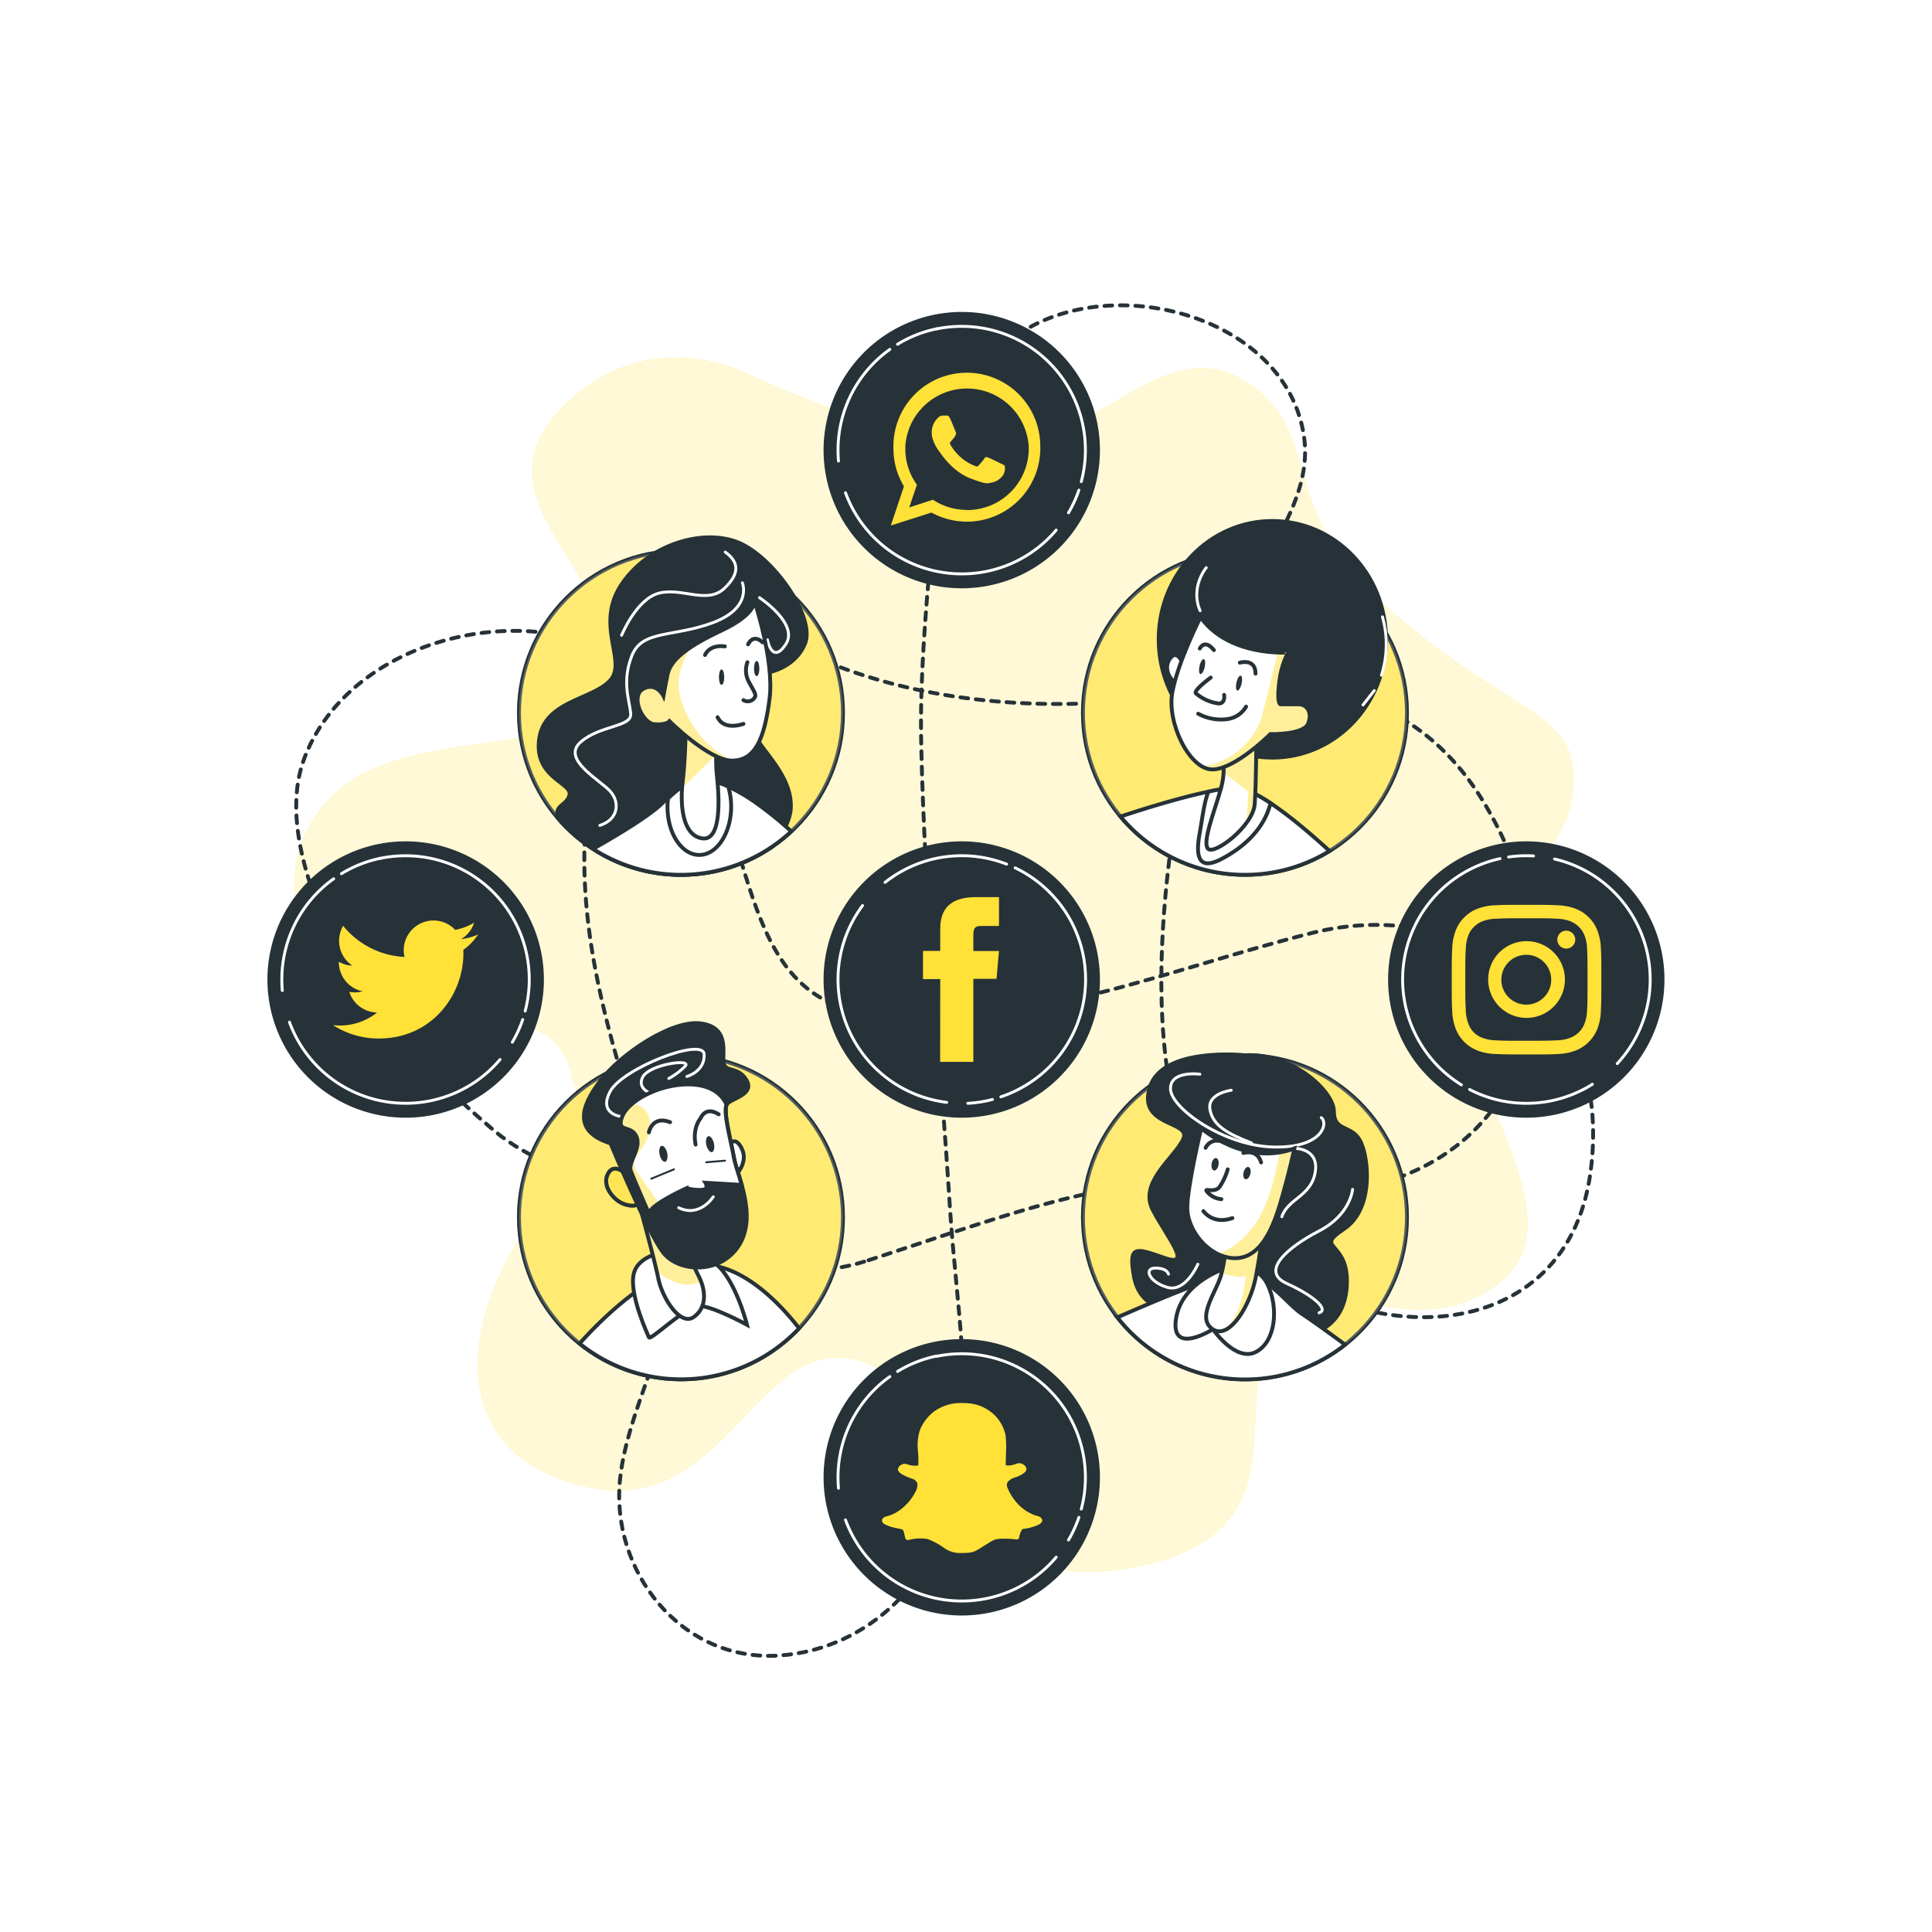 <svg xmlns="http://www.w3.org/2000/svg" xmlns:xlink="http://www.w3.org/1999/xlink" xmlns:svgjs="http://svgjs.com/svgjs" class="animated" id="freepik_stories-social-media" viewBox="0 0 500 500"><style>svg#freepik_stories-social-media:not(.animated) .animable {opacity: 0;}svg#freepik_stories-social-media.animated #freepik--background-simple--inject-1--inject-10 {animation: 1.5s Infinite linear wind;animation-delay: 0s;}svg#freepik_stories-social-media.animated #freepik--Paths--inject-1--inject-10 {animation: 1.5s Infinite linear wind;animation-delay: 0s;}svg#freepik_stories-social-media.animated #freepik--Facebook--inject-1--inject-10 {animation: 1.5s Infinite linear heartbeat;animation-delay: 0s;}svg#freepik_stories-social-media.animated #freepik--Instagram--inject-1--inject-10 {animation: 1.5s Infinite linear heartbeat;animation-delay: 0s;}svg#freepik_stories-social-media.animated #freepik--Snapchat--inject-1--inject-10 {animation: 1.5s Infinite linear heartbeat;animation-delay: 0s;}svg#freepik_stories-social-media.animated #freepik--Twitter--inject-1--inject-10 {animation: 1.5s Infinite linear heartbeat;animation-delay: 0s;}svg#freepik_stories-social-media.animated #freepik--Whatsapp--inject-1--inject-10 {animation: 1.5s Infinite linear heartbeat;animation-delay: 0s;}svg#freepik_stories-social-media.animated #freepik--character-4--inject-1--inject-10 {animation: 1.5s Infinite linear wind;animation-delay: 0s;}svg#freepik_stories-social-media.animated #freepik--character-3--inject-1--inject-10 {animation: 1.5s Infinite linear wind;animation-delay: 0s;}svg#freepik_stories-social-media.animated #freepik--character-2--inject-1--inject-10 {animation: 1.5s Infinite linear wind;animation-delay: 0s;}svg#freepik_stories-social-media.animated #freepik--character-1--inject-1--inject-10 {animation: 1.5s Infinite linear wind;animation-delay: 0s;} @keyframes wind { 0% { transform: rotate( 0deg ); } 25% { transform: rotate( 1deg ); } 75% { transform: rotate( -1deg ); } } @keyframes heartbeat { 0% { transform: scale(1); } 10% { transform: scale(1.1); } 30% { transform: scale(1); } 40% { transform: scale(1); } 50% { transform: scale(1.1); } 60% { transform: scale(1); } 100% { transform: scale(1); } }</style><g id="freepik--background-simple--inject-1--inject-10" class="animable" style="transform-origin: 241.702px 249.701px;"><path d="M194 97s-26-14-48 8 6 37 14 66-52 13-74 35-2.07 53 13 57.5 45-7.5 49 15.5c0 0 7 10-12 39s-18 60 17 67 43-40 69-33 19 62 69 54 24.78-45.51 39.89-62.26S366 349 388 332s-13-54-10-79 27-27 29-48-13-18-46-46-17-48-40-61-44 26-74 18A339 339 0 01194 97z" style="fill: #FFE138; transform-origin: 241.702px 249.701px;" id="elsvmyhhms53" class="animable"/><g id="el2ruykax43zf"><path d="M194 97s-26-14-48 8 6 37 14 66-52 13-74 35-2.07 53 13 57.5 45-7.5 49 15.5c0 0 7 10-12 39s-18 60 17 67 43-40 69-33 19 62 69 54 24.78-45.51 39.89-62.26S366 349 388 332s-13-54-10-79 27-27 29-48-13-18-46-46-17-48-40-61-44 26-74 18A339 339 0 01194 97z" style="fill: rgb(255, 255, 255); opacity: 0.8; transform-origin: 241.702px 249.701px;" class="animable" id="elgghx5st4xkf"/></g></g><g id="freepik--Paths--inject-1--inject-10" class="animable" style="transform-origin: 244.477px 253.776px;"><path d="M224.79 326.15c34.85-11.38 57.21-20 82.66-20.3.0.0 36.25 4.67 51.25.0 43.86-13.68 47.68-63.5 24-100.28-24.52-38.09-68.65-27.22-68.65-27.22-52.82 9.7-88.06-1-106.49-9.91-14.77-7.12-32.62-4.47-44 7.31a26 26 0 00-5.89 8.95c-16.21 44.39 2.46 87.77 9.12 114.26C169.25 308.78 189.93 337.53 224.79 326.15z" style="fill: none; stroke: rgb(38, 50, 56); stroke-linecap: round; stroke-linejoin: round; stroke-dasharray: 2; transform-origin: 274.17px 246.645px;" id="elt4q864jnksc" class="animable"/><path d="M240.93 142.52c-1.41 16.62-2.89 33.47-2.52 50.08.87 40.24 4.91 80.35 7.47 120.5 1.53 23.93 6.26 49.22 1.44 73-4.51 22.29-22.26 40.69-45.51 42.34-25.59 1.82-44.08-22.07-41.29-46.1 2.09-18 12.91-34.63 13.55-52.77.85-24.42-27.69-21.27-46.24-37C106 274.09 84.45 249.52 78.11 220.88c-1.83-8.23-2.3-17 .75-24.91 13.81-35.72 72.43-44.69 95.21-14.33 23.47 31.3 14.22 76.82 52.63 81.09s76.11-12.09 113.1-21.34 78.24 13.52 71.84 61.88-66.15 47-93.89 13.52S302.81 215.07 308.5 188c3.13-14.84 11.17-28.16 18.22-41.4 5.55-10.44 12.55-21.34 10.75-33.67-5.31-36.35-66-46.63-84.45-15.26C253 97.71 243.63 110.6 240.93 142.52z" style="fill: none; stroke: rgb(38, 50, 56); stroke-linecap: round; stroke-linejoin: round; stroke-dasharray: 2, 2; transform-origin: 244.477px 253.776px;" id="elhvd55hzbz7b" class="animable"/></g><g id="freepik--Facebook--inject-1--inject-10" class="animable" style="transform-origin: 248.9px 253.5px;"><path d="M248.9 288.76h0a35.26 35.26.0 01-35.26-35.26h0a35.26 35.26.0 0135.26-35.26h0a35.26 35.26.0 0135.26 35.26h0A35.26 35.26.0 01248.9 288.76z" style="fill: rgb(38, 50, 56); stroke: rgb(38, 50, 56); stroke-miterlimit: 10; transform-origin: 248.9px 253.5px;" id="elgaqb6zmu0cv" class="animable"/><path d="M243.31 274.81h8.59V253.32h6l.63-7.2H251.9V242c0-1.69.34-2.36 2-2.36h4.64v-7.47h-5.94c-6.39.0-9.27 2.81-9.27 8.19v5.74h-4.46v7.29h4.46z" style="fill: #FFE138; transform-origin: 248.705px 253.49px;" id="el5pve5nzp5ul" class="animable"/><path d="M262.72 224.6a32 32 0 018.9 6.31" style="fill: none; stroke: rgb(255, 255, 255); stroke-linecap: round; stroke-linejoin: round; stroke-width: 0.75px; transform-origin: 267.17px 227.755px;" id="elhms3i8ed4ym" class="animable"/><path d="M229.05 228.36c.73-.58 1.5-1.13 2.3-1.66h0a32 32 0 0129.16-3.06" style="fill: none; stroke: rgb(255, 255, 255); stroke-linecap: round; stroke-linejoin: round; stroke-width: 0.75px; transform-origin: 244.78px 224.91px;" id="elx551e8c3hhq" class="animable"/><path d="M245 285.29a32 32 0 01-22.88-14.24h0a32 32 0 011.11-36.69" style="fill: none; stroke: rgb(255, 255, 255); stroke-linecap: round; stroke-linejoin: round; stroke-width: 0.75px; transform-origin: 230.938px 259.825px;" id="eli54ce1zokk" class="animable"/><path d="M256.84 284.54a31.55 31.55.0 01-6.37 1" style="fill: none; stroke: rgb(255, 255, 255); stroke-linecap: round; stroke-linejoin: round; stroke-width: 0.75px; transform-origin: 253.655px 285.04px;" id="el4pft9un14yf" class="animable"/><path d="M271.62 230.91a33.15 33.15.0 014.08 5h0a32 32 0 01-9.25 44.35h0a32.41 32.41.0 01-7.43 3.6" style="fill: none; stroke: rgb(255, 255, 255); stroke-linecap: round; stroke-linejoin: round; stroke-width: 0.75px; transform-origin: 269.984px 257.385px;" id="elgpzrbgkdwbp" class="animable"/></g><g id="freepik--Instagram--inject-1--inject-10" class="animable" style="transform-origin: 395px 253.5px;"><path d="M395 288.76h0a35.26 35.26.0 01-35.26-35.26h0A35.26 35.26.0 01395 218.24h0a35.26 35.26.0 0135.26 35.26h0A35.26 35.26.0 01395 288.76z" style="fill: rgb(38, 50, 56); stroke: rgb(38, 50, 56); stroke-miterlimit: 10; transform-origin: 395px 253.5px;" id="elnfqbw7edf3b" class="animable"/><path d="M378.23 280.77a31.87 31.87.0 01-8.18-7.22" style="fill: none; stroke: rgb(255, 255, 255); stroke-linecap: round; stroke-linejoin: round; stroke-width: 0.75px; transform-origin: 374.14px 277.16px;" id="el6vko27vke6w" class="animable"/><path d="M412.11 280.6c-.8.5-1.62 1-2.47 1.41h0a32 32 0 01-29.31-.05" style="fill: none; stroke: rgb(255, 255, 255); stroke-linecap: round; stroke-linejoin: round; stroke-width: 0.75px; transform-origin: 396.22px 283.069px;" id="el7g9m9e2lw2h" class="animable"/><path d="M402.31 222.31a31.94 31.94.0 0121.23 16.59h0a32 32 0 01-5 36.36" style="fill: none; stroke: rgb(255, 255, 255); stroke-linecap: round; stroke-linejoin: round; stroke-width: 0.75px; transform-origin: 414.69px 248.785px;" id="elh7r67mpbem" class="animable"/><path d="M390.43 221.79a31.64 31.64.0 016.44-.27" style="fill: none; stroke: rgb(255, 255, 255); stroke-linecap: round; stroke-linejoin: round; stroke-width: 0.75px; transform-origin: 393.65px 221.626px;" id="eljq6182ryso" class="animable"/><path d="M370.05 273.55a32.5 32.5.0 01-3.52-5.44h0A32 32 0 01380.43 225h0a32.18 32.18.0 017.77-2.79" style="fill: none; stroke: rgb(255, 255, 255); stroke-linecap: round; stroke-linejoin: round; stroke-width: 0.75px; transform-origin: 375.598px 247.88px;" id="el6ahr1ils4wh" class="animable"/><path d="M395 237.65c5.17.0 5.78.0 7.82.11a10.66 10.66.0 013.59.67 6.46 6.46.0 013.67 3.67 10.67 10.67.0 01.66 3.59c.09 2 .11 2.65.11 7.81s0 5.77-.11 7.81a10.67 10.67.0 01-.66 3.59 6.38 6.38.0 01-3.67 3.67 10.66 10.66.0 01-3.59.67c-2 .09-2.65.11-7.82.11s-5.77.0-7.81-.11a10.66 10.66.0 01-3.59-.67 6.09 6.09.0 01-2.22-1.44A5.94 5.94.0 01380 264.9a10.67 10.67.0 01-.66-3.59c-.1-2-.12-2.65-.12-7.81s0-5.77.12-7.81a10.67 10.67.0 01.66-3.59 5.9 5.9.0 011.45-2.22 6 6 0 012.22-1.45 10.66 10.66.0 013.59-.67c2-.09 2.65-.11 7.81-.11m0-3.48c-5.25.0-5.9.0-8 .11a14.26 14.26.0 00-4.69.9 9.57 9.57.0 00-3.42 2.23 9.43 9.43.0 00-2.23 3.43 14 14 0 00-.9 4.69c-.1 2.06-.12 2.72-.12 8s0 5.91.12 8a14.07 14.07.0 00.9 4.7 9.91 9.91.0 005.65 5.65 14.26 14.26.0 004.69.9c2.07.09 2.72.11 8 .11s5.91.0 8-.11a14.32 14.32.0 004.69-.9 9.91 9.91.0 005.65-5.65 14.07 14.07.0 00.9-4.7c.1-2.06.12-2.72.12-8s0-5.91-.12-8a14 14 0 00-.9-4.69 9.43 9.43.0 00-2.23-3.43 9.57 9.57.0 00-3.42-2.23 14.32 14.32.0 00-4.69-.9c-2.07-.09-2.73-.11-8-.11" style="fill: #FFE138; transform-origin: 395.07px 253.53px;" id="elflcpb14pu6g" class="animable"/><path d="M395 243.57A9.93 9.93.0 10405 253.5a9.93 9.93.0 00-9.93-9.93M395 260a6.45 6.45.0 116.45-6.45A6.44 6.44.0 01395 260" style="fill: #FFE138; transform-origin: 395.07px 253.5px;" id="eli64hi6qict" class="animable"/><path d="M407.67 243.18a2.32 2.32.0 11-2.32-2.32 2.32 2.32.0 012.32 2.32" style="fill: #FFE138; transform-origin: 405.35px 243.18px;" id="eltba8l77ovfm" class="animable"/></g><g id="freepik--Snapchat--inject-1--inject-10" class="animable" style="transform-origin: 248.9px 382.325px;"><path d="M248.9 417.59h0a35.26 35.26.0 01-35.26-35.26h0a35.27 35.27.0 0135.26-35.27h0a35.27 35.27.0 0135.26 35.27h0A35.26 35.26.0 01248.9 417.59z" style="fill: rgb(38, 50, 56); stroke: rgb(38, 50, 56); stroke-miterlimit: 10; transform-origin: 248.9px 382.325px;" id="elx0dc7zhhx7" class="animable"/><path d="M232.29 354.93a31.77 31.77.0 0110.15-4" style="fill: none; stroke: rgb(255, 255, 255); stroke-linecap: round; stroke-linejoin: round; stroke-width: 0.75px; transform-origin: 237.365px 352.93px;" id="el2ghuzoxoyj" class="animable"/><path d="M217 385.16c-.08-.93-.12-1.88-.12-2.83h0a32 32 0 0113.41-26.07" style="fill: none; stroke: rgb(255, 255, 255); stroke-linecap: round; stroke-linejoin: round; stroke-width: 0.75px; transform-origin: 223.585px 370.71px;" id="elenox23hdqmp" class="animable"/><path d="M273.34 403a31.92 31.92.0 01-24.44 11.34h0a32.05 32.05.0 01-30.09-21" style="fill: none; stroke: rgb(255, 255, 255); stroke-linecap: round; stroke-linejoin: round; stroke-width: 0.75px; transform-origin: 246.075px 403.84px;" id="elus79tgdlk6" class="animable"/><path d="M279.22 392.69a32 32 0 01-2.69 5.85" style="fill: none; stroke: rgb(255, 255, 255); stroke-linecap: round; stroke-linejoin: round; stroke-width: 0.75px; transform-origin: 277.875px 395.615px;" id="eluwkcjt85lq" class="animable"/><path d="M242.44 351a32 32 0 016.46-.65h0a32 32 0 0132 32h0a32.09 32.09.0 01-1.06 8.19" style="fill: none; stroke: rgb(255, 255, 255); stroke-linecap: round; stroke-linejoin: round; stroke-width: 0.75px; transform-origin: 261.67px 370.445px;" id="el06fe71osn1ep" class="animable"/><path d="M269.33 392.68h0 0a5.19 5.19.0 00-1.33-.48 11.38 11.38.0 01-5.43-4 12.27 12.27.0 01-1.86-3.25h0a1.58 1.58.0 01.07-1.39.0.0.0 000 0 3.84 3.84.0 011.87-1.19h0a7.35 7.35.0 002.53-1.3h0a1.74 1.74.0 00.36-.47.76.76.0 00.06-.18 1 1 0 00-.05-.66h0a2 2 0 00-.88-.84h0a1.81 1.81.0 00-1.52-.13h0a9.91 9.91.0 01-1.34.39h0a3.2 3.2.0 01-1.52.0c0-.06.0-.18.0-.34h0c0-.92.05-1.86.06-2.85h0a26.12 26.12.0 00-.12-4.58v0a10.18 10.18.0 00-4.29-6.36 10.78 10.78.0 00-5.25-1.87h0c-.64-.06-1.26-.08-1.89-.08a11.74 11.74.0 00-7.17 2.28 11.59 11.59.0 00-3.5 4.56h0a13 13 0 00-.57 5.57h0a25.19 25.19.0 01.09 3.66.45.45.0 010 .08 5.22 5.22.0 01-1.8.0h0c-.42-.07-.87-.24-1.38-.38h0a1.65 1.65.0 00-1.34.3h0a1.39 1.39.0 00-.74 1.1.41.41.0 000 .11h0a1.36 1.36.0 00.46.75c.2.16.37.27.47.35a14 14 0 002.83 1.23h0a2 2 0 011.26 1.2 3.43 3.43.0 01-.49 2.17h0a13.37 13.37.0 01-4.3 4.91 10.22 10.22.0 01-3.15 1.44 1.84 1.84.0 00-1.12.65l-.06.13a1 1 0 00.19.88 1.39 1.39.0 00.47.37h0a10.94 10.94.0 002.92 1h0a9.88 9.88.0 011.82.45s.07.21.19.5c.17.51.25 1.12.44 1.76a.53.53.0 00.39.35 1 1 0 00.7-.05h.06a11.41 11.41.0 014.6-.17h0a18.7 18.7.0 014.32 2.34h0a7.05 7.05.0 003.45 1.26h0a23.56 23.56.0 002.92-.06h0a5.44 5.44.0 002.3-.79c1.56-.89 2.94-1.95 4.46-2.62h0a7.15 7.15.0 011.79-.21h0a23.88 23.88.0 013.78.19h.12a.7.7.0 00.43-.24.58.58.0 00.14-.27c0-.12.07-.18.0-.08a.31.31.0 000-.1 5.23 5.23.0 01.72-1.86 1.14 1.14.0 01.78-.24h.07a13.76 13.76.0 003-.84h0a2.66 2.66.0 001.22-.82h0a.84.84.0 00-.26-1.22z" style="fill: #FFE138; fill-rule: evenodd; transform-origin: 248.994px 382.509px;" id="elqmzv9ubo6b" class="animable"/></g><g id="freepik--Twitter--inject-1--inject-10" class="animable" style="transform-origin: 104.985px 253.5px;"><path d="M105 288.76h0A35.26 35.26.0 0169.71 253.5h0A35.26 35.26.0 01105 218.24h0a35.26 35.26.0 0135.26 35.26h0A35.26 35.26.0 01105 288.76z" style="fill: rgb(38, 50, 56); stroke: rgb(38, 50, 56); stroke-miterlimit: 10; transform-origin: 104.985px 253.5px;" id="elnhkpmf0l5p" class="animable"/><path d="M88.36 226.11a31.7 31.7.0 0110.15-4" style="fill: none; stroke: rgb(255, 255, 255); stroke-linecap: round; stroke-linejoin: round; stroke-width: 0.75px; transform-origin: 93.435px 224.11px;" id="el57o5kncpvr5" class="animable"/><path d="M73.06 256.34c-.08-.94-.12-1.88-.12-2.84h0a32 32 0 0113.41-26.07" style="fill: none; stroke: rgb(255, 255, 255); stroke-linecap: round; stroke-linejoin: round; stroke-width: 0.75px; transform-origin: 79.645px 241.885px;" id="elywzd28rpomc" class="animable"/><path d="M129.41 274.2A32 32 0 01105 285.53h0a32 32 0 01-30.09-21" style="fill: none; stroke: rgb(255, 255, 255); stroke-linecap: round; stroke-linejoin: round; stroke-width: 0.75px; transform-origin: 102.16px 275.03px;" id="eljpea7ix602g" class="animable"/><path d="M135.28 263.86a31.14 31.14.0 01-2.69 5.86" style="fill: none; stroke: rgb(255, 255, 255); stroke-linecap: round; stroke-linejoin: round; stroke-width: 0.75px; transform-origin: 133.935px 266.79px;" id="elkrsxv8353h" class="animable"/><path d="M98.51 222.12a32 32 0 016.46-.65h0a32 32 0 0132 32h0a32 32 0 01-1.06 8.19" style="fill: none; stroke: rgb(255, 255, 255); stroke-linecap: round; stroke-linejoin: round; stroke-width: 0.75px; transform-origin: 117.74px 241.565px;" id="eleypxjz9z5iq" class="animable"/><path d="M86.18 265.3A21.79 21.79.0 0098 268.77c14.31.0 22.39-12.09 21.91-22.93a15.83 15.83.0 003.84-4 15.64 15.64.0 01-4.42 1.21 7.68 7.68.0 003.38-4.26 15.65 15.65.0 01-4.89 1.87 7.71 7.71.0 00-13.14 7A21.85 21.85.0 0188.8 239.6a7.73 7.73.0 002.38 10.3 7.66 7.66.0 01-3.49-1 7.71 7.71.0 006.18 7.66 7.8 7.8.0 01-3.48.13 7.71 7.71.0 007.2 5.35A15.46 15.46.0 0186.18 265.3z" style="fill: #FFE138; transform-origin: 104.965px 253.496px;" id="elicccje85koq" class="animable"/></g><g id="freepik--Whatsapp--inject-1--inject-10" class="animable" style="transform-origin: 248.9px 116.49px;"><path d="M248.9 151.75h0a35.26 35.26.0 01-35.26-35.26h0A35.26 35.26.0 01248.9 81.23h0a35.26 35.26.0 0135.26 35.26h0A35.26 35.26.0 01248.9 151.75z" style="fill: rgb(38, 50, 56); stroke: rgb(38, 50, 56); stroke-miterlimit: 10; transform-origin: 248.9px 116.49px;" id="elrrvaz1hv3hj" class="animable"/><path d="M269.22 115.63a19 19 0 00-38-.34c0 .27.0.55.0.82a18.77 18.77.0 002.72 9.74L230.55 136l10.52-3.35a19 19 0 0028.16-16.5C269.23 116 269.23 115.79 269.22 115.63zm-19 16.33a15.84 15.84.0 01-8.78-2.63l-6.14 2 2-5.89a15.68 15.68.0 01-3-9.29c0-.51.0-1 .08-1.53a16 16 0 0131.8.3q.06.62.06 1.23A15.93 15.93.0 01250.24 132z" style="fill: #FFE138; fill-rule: evenodd; transform-origin: 249.89px 116.233px;" id="el0jfeg928qvr5" class="animable"/><path d="M258.94 119.92c-.47-.23-2.75-1.35-3.18-1.5s-.74-.23-1 .23-1.21 1.5-1.47 1.8-.55.35-1 .12a12.51 12.51.0 01-3.74-2.3 13.55 13.55.0 01-2.59-3.19c-.26-.46.0-.71.21-.94s.46-.54.7-.81l.17-.22c.1-.17.18-.33.29-.55a.85.85.0 000-.81c-.12-.23-1-2.51-1.44-3.43s-.78-.77-1-.77-.58.0-.89.0a1.71 1.71.0 00-1.25.58 5.18 5.18.0 00-1.62 3.85 5.6 5.6.0 00.24 1.58 10.35 10.35.0 001.66 3.2c.23.3 3.22 5.12 8 7s4.73 1.22 5.59 1.14a4.67 4.67.0 003.14-2.19 3.78 3.78.0 00.27-2.2C259.72 120.27 259.41 120.15 258.94 119.92z" style="fill: #FFE138; fill-rule: evenodd; transform-origin: 250.609px 116.309px;" id="el7dv57n63g3r" class="animable"/><path d="M232.29 89.09a31.77 31.77.0 0110.15-4" style="fill: none; stroke: rgb(255, 255, 255); stroke-linecap: round; stroke-linejoin: round; stroke-width: 0.75px; transform-origin: 237.365px 87.09px;" id="ela64525ormhv" class="animable"/><path d="M217 119.32c-.08-.93-.12-1.88-.12-2.83h0a32 32 0 0113.41-26.07" style="fill: none; stroke: rgb(255, 255, 255); stroke-linecap: round; stroke-linejoin: round; stroke-width: 0.75px; transform-origin: 223.585px 104.87px;" id="el3vflhsm7tzu" class="animable"/><path d="M273.34 137.19a31.94 31.94.0 01-24.44 11.33h0a32.05 32.05.0 01-30.09-21" style="fill: none; stroke: rgb(255, 255, 255); stroke-linecap: round; stroke-linejoin: round; stroke-width: 0.75px; transform-origin: 246.075px 138.02px;" id="eli5o2nfeza2" class="animable"/><path d="M279.22 126.85a32.4 32.4.0 01-2.69 5.86" style="fill: none; stroke: rgb(255, 255, 255); stroke-linecap: round; stroke-linejoin: round; stroke-width: 0.75px; transform-origin: 277.875px 129.78px;" id="el56ncdlvfyll" class="animable"/><path d="M242.44 85.11a32 32 0 016.46-.65h0a32 32 0 0132 32h0a32.09 32.09.0 01-1.06 8.19" style="fill: none; stroke: rgb(255, 255, 255); stroke-linecap: round; stroke-linejoin: round; stroke-width: 0.75px; transform-origin: 261.67px 104.555px;" id="elizhihyew99" class="animable"/></g><g id="freepik--character-4--inject-1--inject-10" class="animable" style="transform-origin: 322.19px 314.943px;"><circle cx="322.19" cy="315.03" r="41.93" style="fill: #FFE138; stroke: rgb(38, 50, 56); stroke-miterlimit: 10; transform-origin: 322.19px 315.03px;" id="el5g7ap5z3p8s" class="animable"/><g id="elqnh2b8zca9p"><circle cx="322.19" cy="315.03" r="41.93" style="fill: rgb(255, 255, 255); stroke: rgb(38, 50, 56); stroke-miterlimit: 10; opacity: 0.3; transform-origin: 322.19px 315.03px;" class="animable" id="eldmp4abzbb8u"/></g><path d="M322.19 273.1s-21.21-2.3-24.59 8.19 10.88 8.63 8.63 13.5-11.63 11.21-7.88 18.37 10.5 15 3 12.38-9.37-3.38-7.87 4.87 9.37 10.5 22.12 9.37 11.62 4.88 18.74 5.63 14.25-3.38 14.25-13.88-8.62-8.24-.75-13.49 6.38-18.75 4.13-22.87-6.75-2.25-6.75-7.5S334.4 272.4 322.19 273.1z" style="fill: rgb(38, 50, 56); stroke: rgb(38, 50, 56); stroke-miterlimit: 10; transform-origin: 323.384px 309.191px;" id="elcl14cyutfb" class="animable"/><path d="M310.52 278s-7.85-1.05-7.59 3.92 13.88 14.66 26.71 14.93 14.13-6.29 12.3-7.6" style="fill: none; stroke: rgb(255, 255, 255); stroke-linecap: round; stroke-linejoin: round; stroke-width: 0.75px; transform-origin: 322.764px 287.383px;" id="ely46m36oegrr" class="animable"/><path d="M318.64 282.16s-6.28.78-5.5 5 4.71 6.28 10.74 8.64" style="fill: none; stroke: rgb(255, 255, 255); stroke-linecap: round; stroke-linejoin: round; stroke-width: 0.75px; transform-origin: 318.476px 288.98px;" id="elurjmm9tnsy" class="animable"/><path d="M350.05 307.81s-.52 6.55-8.63 10.74S326 329 333 332.16s11 6.8 8.38 7.59" style="fill: none; stroke: rgb(255, 255, 255); stroke-linecap: round; stroke-linejoin: round; stroke-width: 0.75px; transform-origin: 340.119px 323.78px;" id="elzfrisc2r48a" class="animable"/><path d="M310 327.18s-3.14 7.33-7.85 6-6.29-5-3.14-5 3.4 1.57 3.4 1.57" style="fill: none; stroke: rgb(255, 255, 255); stroke-linecap: round; stroke-linejoin: round; stroke-width: 0.75px; transform-origin: 303.686px 330.261px;" id="elqiv29qwafhp" class="animable"/><path d="M335 297.18s6.43-.1 5.38 6.18-7.07 6.81-8.64 11.52" style="fill: none; stroke: rgb(255, 255, 255); stroke-linecap: round; stroke-linejoin: round; stroke-width: 0.75px; transform-origin: 336.118px 306.03px;" id="el82qh9s33rgo" class="animable"/><path d="M322.19 357a41.71 41.71.0 0025.93-9c-2.94-2.17-8.18-6-11.23-8-4.41-2.94-10.29-12.09-18.14-10.46-6.3 1.32-23.16 8.58-29.58 11.4A41.88 41.88.0 00322.19 357z" style="fill: rgb(255, 255, 255); stroke: rgb(38, 50, 56); stroke-miterlimit: 10; transform-origin: 318.645px 343.174px;" id="eljblzlqnphq" class="animable"/><path d="M317.47 328.16s-11.62 3.37-13.12 13.12 9.56 2.72 9.56 2.72 5.81 8.53 11.06 5.91 6-11.63 3-17.63S317.47 328.16 317.47 328.16z" style="fill: rgb(255, 255, 255); stroke: rgb(38, 50, 56); stroke-miterlimit: 10; transform-origin: 316.967px 339.145px;" id="elpd5m6tm73e" class="animable"/><path d="M317.16 321a30.85 30.85.0 01-1.29 9.44c-1.47 4.53-6.26 10.77-2 13.57s9.72-6.11 11.14-13.59S327.46 314 327.46 314z" style="fill: rgb(255, 255, 255); transform-origin: 319.803px 329.269px;" id="elc4pzgadt7q" class="animable"/><g style='clip-path: url("#freepik--clip-path--inject-1--inject-10"); transform-origin: 321.805px 328.91px;' id="elsufi522l2lr" class="animable"><g id="el0qerj0jydss"><path d="M316.17 329.44a18.81 18.81.0 004.25 1c1.3.15 1.82-.13 2-.46-.16 1.87-.77 7-2.9 10.78-.65 1.16-1.18 2.14-1.6 3 3.16-2.13 6.11-8.07 7.11-13.31 1.42-7.47 2.41-16.39 2.41-16.39l-10.3 7A31.86 31.86.0 01316.17 329.44z" style="fill: #FFE138; opacity: 0.5; mix-blend-mode: multiply; transform-origin: 321.805px 328.91px;" class="animable" id="el0x7gr6wt8xoi"/></g></g><path d="M317.16 321a30.85 30.85.0 01-1.29 9.44c-1.47 4.53-6.26 10.77-2 13.57s9.72-6.11 11.14-13.59S327.46 314 327.46 314z" style="fill: none; stroke: rgb(38, 50, 56); stroke-miterlimit: 10; transform-origin: 319.803px 329.269px;" id="el93ebvgac2ag" class="animable"/><path d="M310.87 292s-3.6 15-3.6 20.59 5.14 12.43 11.66 13c8.32.67 11.38-10.51 13.18-16.88 1.56-5.53 2.62-10.31 2.88-11.49C322.34 302 310.87 292 310.87 292z" style="fill: rgb(255, 255, 255); transform-origin: 321.13px 308.809px;" id="el73ut31r8ix4" class="animable"/><g style='clip-path: url("#freepik--clip-path-2--inject-1--inject-10"); transform-origin: 325.065px 311.379px;' id="el8ryawablida" class="animable"><g id="el0z4nk2bpbf2"><path d="M335 297.18a19.93 19.93.0 01-3.89 1.05c-.59 3.81-2.4 13.18-6.55 18.94-3.52 4.89-7.29 6.66-9.43 7.3a10.69 10.69.0 003.81 1.08c8.32.67 11.38-10.51 13.18-16.88" style="fill: #FFE138; opacity: 0.5; mix-blend-mode: multiply; transform-origin: 325.065px 311.379px;" class="animable" id="elesriyw36fgp"/></g></g><path d="M310.87 292s-3.6 15-3.6 20.59 5.14 12.43 11.66 13c8.32.67 11.38-10.51 13.18-16.88 1.56-5.53 2.62-10.31 2.88-11.49C322.34 302 310.87 292 310.87 292z" style="fill: none; stroke: rgb(38, 50, 56); stroke-miterlimit: 10; transform-origin: 321.13px 308.809px;" id="elznvb80rscro" class="animable"/><path d="M317.73 302.62a15.68 15.68.0 01-2.13 4.58c-1.3 1.63-4.08.16-3.26 1.14a5.3 5.3.0 003.75 2" style="fill: none; stroke: rgb(38, 50, 56); stroke-linecap: round; stroke-linejoin: round; transform-origin: 314.961px 306.48px;" id="el9bhu5bqwi8" class="animable"/><path d="M311.44 313.44s2.45 3.6 7.51 1.8" style="fill: none; stroke: rgb(38, 50, 56); stroke-linecap: round; stroke-linejoin: round; transform-origin: 315.195px 314.592px;" id="el3y92278itf" class="animable"/><path d="M315.35 301.46c-.15.89-.67 1.55-1.16 1.46s-.77-.87-.62-1.76.67-1.54 1.16-1.46S315.5 300.57 315.35 301.46z" style="fill: rgb(38, 50, 56); transform-origin: 314.46px 301.311px;" id="el20gndsdubqa" class="animable"/><path d="M323.59 303.81c-.22.88-.78 1.5-1.26 1.38s-.7-.92-.49-1.8.77-1.49 1.26-1.38S323.8 302.94 323.59 303.81z" style="fill: rgb(38, 50, 56); transform-origin: 322.716px 303.601px;" id="elyr2q41aixe" class="animable"/><path d="M312 297.06s1.31-3.1 5.23-1.3" style="fill: none; stroke: rgb(38, 50, 56); stroke-linecap: round; stroke-linejoin: round; transform-origin: 314.615px 296.129px;" id="elxkcw3yg8g9g" class="animable"/><path d="M321.79 298.39s3.6-1.14 4.58 2.45" style="fill: none; stroke: rgb(38, 50, 56); stroke-linecap: round; stroke-linejoin: round; transform-origin: 324.08px 299.529px;" id="el1ozzky2kjdt" class="animable"/></g><g id="freepik--character-3--inject-1--inject-10" class="animable" style="transform-origin: 176.23px 310.875px;"><circle cx="176.23" cy="315.03" r="41.93" style="fill: #FFE138; stroke: rgb(38, 50, 56); stroke-miterlimit: 10; transform-origin: 176.23px 315.03px;" id="el1ftbpxsawas" class="animable"/><g id="elt61uuids8ym"><circle cx="176.23" cy="315.03" r="41.93" style="fill: rgb(255, 255, 255); stroke: rgb(38, 50, 56); stroke-miterlimit: 10; opacity: 0.3; transform-origin: 176.23px 315.03px;" class="animable" id="elurqfqy5fpec"/></g><path d="M150 347.7a41.89 41.89.0 0056.81-3.94c-4.72-6.08-14.39-16.5-25.15-16.5-11.94.0-26.12 14.25-31.66 20.44z" style="fill: rgb(255, 255, 255); stroke: rgb(38, 50, 56); stroke-miterlimit: 10; transform-origin: 178.405px 342.114px;" id="elalzi9rli6ar" class="animable"/><path d="M171.59 324.16s-7.11.81-7.72 6.3 3.65 14.63 4.06 15.64 9.55-8.12 13-8.12 12.39 4.87 12.39 4.87-2.84-11.38-7.92-15.65S173 322.53 171.59 324.16z" style="fill: rgb(255, 255, 255); stroke: rgb(38, 50, 56); stroke-miterlimit: 10; transform-origin: 178.565px 334.726px;" id="el1ifdvb2a7wq" class="animable"/><g id="elbw4otre3fwn"><path d="M162.24 304s-3.05-3.05-4.67-.61-.21 5.28 2 7.11 5.69 2 5.69.61S162.24 304 162.24 304z" style="fill: #FFE138; stroke: rgb(38, 50, 56); stroke-miterlimit: 10; opacity: 0.5; transform-origin: 161.065px 307.237px;" class="animable" id="elizag858ztdm"/></g><path d="M162.24 304s-3.05-3.05-4.67-.61-.21 5.28 2 7.11 5.69 2 5.69.61S162.24 304 162.24 304z" style="fill: none; stroke: rgb(38, 50, 56); stroke-miterlimit: 10; transform-origin: 161.065px 307.237px;" id="elr8lravnqzu" class="animable"/><path d="M188.46 296.93s1.42-3.66 3.45.2-1.83 7.31-1.83 7.31z" style="fill: rgb(255, 255, 255); stroke: rgb(38, 50, 56); stroke-miterlimit: 10; transform-origin: 190.48px 299.9px;" id="eloncluv0waz" class="animable"/><path d="M165.29 311.15s4.06 14.63 5.08 19.71 5.69 12.4 9.14 10 3.26-6.91 1.22-10.77a47.5 47.5.0 01-3.25-8.33z" style="fill: rgb(255, 255, 255); transform-origin: 173.744px 326.24px;" id="ela5b0kmgd9gd" class="animable"/><g style='clip-path: url("#freepik--clip-path-3--inject-1--inject-10"); transform-origin: 173.36px 321.807px;' id="elg8nnix0wh4w" class="animable"><g id="el87bf9vsgsc2"><path d="M180.73 330.05a47.5 47.5.0 01-3.25-8.33l-12.19-10.57s3.33 12 4.71 18a17.92 17.92.0 005.91 3.05 7.48 7.48.0 005.52-.63A13.26 13.26.0 00180.73 330.05z" style="fill: #FFE138; opacity: 0.5; mix-blend-mode: multiply; transform-origin: 173.36px 321.807px;" class="animable" id="elctw3ys1hsma"/></g></g><path d="M165.29 311.15s4.06 14.63 5.08 19.71 5.69 12.4 9.14 10 3.26-6.91 1.22-10.77a47.5 47.5.0 01-3.25-8.33z" style="fill: none; stroke: rgb(38, 50, 56); stroke-miterlimit: 10; transform-origin: 173.744px 326.24px;" id="el6a0jg9nfds4" class="animable"/><path d="M158 295.91s9.55 23 13.62 28.25 15 5.69 19.71-2-.61-18.08-1.42-22.76-3-12.39-1.63-13.81 7.11-2.44 4.88-6.1-5.49-1.83-5.89-4.47 1.62-9.15-5.9-10.16-20.73 7.92-26 14.83S148.42 292.86 158 295.91z" style="fill: rgb(38, 50, 56); stroke: rgb(38, 50, 56); stroke-miterlimit: 10; transform-origin: 172.39px 296.406px;" id="el510g163faoe" class="animable"/><path d="M161 289s-6.26-.47-3.12-6.49 24.09-14.13 24.35-9.68-4.45 5.76-4.45 5.76" style="fill: none; stroke: rgb(255, 255, 255); stroke-linecap: round; stroke-linejoin: round; stroke-width: 0.75px; transform-origin: 169.62px 280.275px;" id="el11z142t3959" class="animable"/><path d="M169.42 283.3s-4.71-1.05-3.14-4.45 13.09-5 11-2.88a18.32 18.32.0 01-4.19 3.14" style="fill: none; stroke: rgb(255, 255, 255); stroke-linecap: round; stroke-linejoin: round; stroke-width: 0.75px; transform-origin: 171.746px 279.157px;" id="elpxr47ri65d" class="animable"/><path d="M184.59 309.73s-3.45 5.48-8.94 2.84" style="fill: none; stroke: rgb(255, 255, 255); stroke-linecap: round; stroke-linejoin: round; stroke-width: 0.75px; transform-origin: 180.12px 311.509px;" id="el16ofbsuvnt9" class="animable"/><path d="M189.88 299.36c-.76-4.37-2.77-11.42-1.86-13.47-.61-1.47-2.71-4.9-8.91-5.22-7.93-.41-16.46 4.06-18.09 8.33s2.24 2 3.66 5.08-2.24 6.71-1.42 8.94 4.67 11 4.67 11c.61-2.44 9.76-6.51 9.76-6.51a13 13 0 004.06.41c1.83-.2.81-1.83.81-1.83l9.37.56C191.13 303.7 190.18 301.13 189.88 299.36z" style="fill: rgb(255, 255, 255); transform-origin: 176.278px 297.332px;" id="el4ukuwh17tch" class="animable"/><g style='clip-path: url("#freepik--clip-path-4--inject-1--inject-10"); transform-origin: 165.57px 299.895px;' id="ele59sofufj8o" class="animable"><g id="el0dp4h4v5u9p7"><path d="M168.24 290.63c-.38-4-3-4.79-4.74-4.86A8.61 8.61.0 00161 289c-1.62 4.27 2.24 2 3.66 5.08s-2.24 6.71-1.42 8.94 4.67 11 4.67 11c.2-.78 1.26-1.73 2.62-2.65-2-2.85-4.44-6.32-5.82-8.33C162.11 299.19 168.83 296.83 168.24 290.63z" style="fill: #FFE138; opacity: 0.5; mix-blend-mode: multiply; transform-origin: 165.57px 299.895px;" class="animable" id="elzue3fghmn2"/></g></g><path d="M189.88 299.36c-.76-4.37-2.77-11.42-1.86-13.47-.61-1.47-2.71-4.9-8.91-5.22-7.93-.41-16.46 4.06-18.09 8.33s2.24 2 3.66 5.08-2.24 6.71-1.42 8.94 4.67 11 4.67 11c.61-2.44 9.76-6.51 9.76-6.51a13 13 0 004.06.41c1.83-.2.81-1.83.81-1.83l9.37.56C191.13 303.7 190.18 301.13 189.88 299.36z" style="fill: none; stroke: rgb(38, 50, 56); stroke-miterlimit: 10; transform-origin: 176.278px 297.332px;" id="elk05jg8h25bi" class="animable"/><path d="M172.66 298.38c.26 1.13.0 2.16-.51 2.28s-1.19-.7-1.44-1.84.0-2.16.51-2.28S172.41 297.24 172.66 298.38z" style="fill: rgb(38, 50, 56); transform-origin: 171.687px 298.6px;" id="elssm53ld0u9t" class="animable"/><path d="M184.76 295.89c.26 1.14.0 2.16-.51 2.28s-1.19-.7-1.45-1.84.0-2.16.52-2.28S184.5 294.75 184.76 295.89z" style="fill: rgb(38, 50, 56); transform-origin: 183.78px 296.11px;" id="elm7mzmn8b3ag" class="animable"/><path d="M167.93 293.06s.81-4.47 5.49-2.64" style="fill: none; stroke: rgb(38, 50, 56); stroke-linecap: round; stroke-linejoin: round; transform-origin: 170.675px 291.52px;" id="elfqeye7ekemk" class="animable"/><path d="M186 288.39c-3.46-2.24-4.68 1-4.68 1s-2.19 2.4-1.3 6.83" style="fill: none; stroke: rgb(38, 50, 56); stroke-linecap: round; stroke-linejoin: round; transform-origin: 182.904px 291.91px;" id="eluoj6rb8l3qs" class="animable"/><line x1="168.54" y1="305.05" x2="174.43" y2="302.62" style="fill: none; stroke: rgb(38, 50, 56); stroke-linecap: round; stroke-linejoin: round; stroke-width: 0.5px; transform-origin: 171.485px 303.835px;" id="el9w6un6ckmo9" class="animable"/><line x1="182.77" y1="300.79" x2="187.64" y2="300.38" style="fill: none; stroke: rgb(38, 50, 56); stroke-linecap: round; stroke-linejoin: round; stroke-width: 0.5px; transform-origin: 185.205px 300.585px;" id="elmd7y0llavza" class="animable"/></g><g id="freepik--character-2--inject-1--inject-10" class="animable" style="transform-origin: 322.19px 181.137px;"><g id="elkp1rpu5v6c"><circle cx="322.19" cy="184.47" r="41.93" style="fill: #FFE138; stroke: rgb(38, 50, 56); stroke-miterlimit: 10; transform-origin: 322.19px 184.47px; transform: rotate(-13.53deg);" class="animable" id="el6e1ydt92xs5"/></g><g id="elrbqd3zkt1ss"><circle cx="322.19" cy="184.47" r="41.93" style="fill: rgb(255, 255, 255); stroke: rgb(38, 50, 56); stroke-miterlimit: 10; opacity: 0.3; transform-origin: 322.19px 184.47px; transform: rotate(-13.53deg);" class="animable" id="el8bgnij4spc9"/></g><g id="el7ka7vtature"><ellipse cx="329.28" cy="165.45" rx="29.41" ry="30.62" style="fill: rgb(38, 50, 56); stroke: rgb(38, 50, 56); stroke-miterlimit: 10; transform-origin: 329.28px 165.45px; transform: rotate(-69.65deg);" class="animable" id="el5fvrd4sx73b"/></g><path d="M357.78 159.64a26.42 26.42.0 01-.26 15.11" style="fill: none; stroke: rgb(255, 255, 255); stroke-linecap: round; stroke-linejoin: round; stroke-width: 0.75px; transform-origin: 358.139px 167.195px;" id="el5xchff1yf1e" class="animable"/><path d="M355.66 178.72s-1.86 2.39-2.92 3.72" style="fill: none; stroke: rgb(255, 255, 255); stroke-linecap: round; stroke-linejoin: round; stroke-width: 0.75px; transform-origin: 354.2px 180.58px;" id="elaff4119fugn" class="animable"/><path d="M312.18 146.91s-4.24 5-1.59 11.14" style="fill: none; stroke: rgb(255, 255, 255); stroke-linecap: round; stroke-linejoin: round; stroke-width: 0.75px; transform-origin: 310.949px 152.48px;" id="elw9p76zlg2w" class="animable"/><path d="M322.19 226.4a41.71 41.71.0 0021.89-6.16c-4.89-4.51-17.62-15.74-23.62-16.23-6.28-.51-24.61 5.36-30.48 7.31a41.85 41.85.0 0032.21 15.08z" style="fill: rgb(255, 255, 255); stroke: rgb(38, 50, 56); stroke-miterlimit: 10; transform-origin: 317.03px 215.189px;" id="el3ejyhfx26hd" class="animable"/><path d="M328.38 209.3c.17-.5.32-1 .48-1.41-3.22-2.14-6.25-3.7-8.4-3.88a31.37 31.37.0 00-7.75.89c-1.11 3-1.4 6-2.3 11.11-1.22 6.91.61 8.94 5.69 6.3S326.35 215.39 328.38 209.3z" style="fill: rgb(255, 255, 255); stroke: rgb(38, 50, 56); stroke-miterlimit: 10; transform-origin: 319.453px 213.716px;" id="elqnam2tvvbxo" class="animable"/><path d="M316.19 196.49s1.22 2.24-.2 7.52-5 14-3.34 15.66 11.67-5.9 12.07-11.59.41-17.07.41-17.07z" style="fill: rgb(255, 255, 255); transform-origin: 318.675px 205.457px;" id="el9lnv8oni8l" class="animable"/><g style='clip-path: url("#freepik--clip-path-5--inject-1--inject-10"); transform-origin: 320.66px 201.955px;' id="ell7alezpppud" class="animable"><g id="el4k1hz2fhxko"><path d="M316.66 199.91l6.42 5-.49 8a9.85 9.85.0 002.13-4.84c.41-5.69.41-17.07.41-17.07l-8.94 5.48A7.17 7.17.0 01316.66 199.91z" style="fill: #FFE138; opacity: 0.5; mix-blend-mode: multiply; transform-origin: 320.66px 201.955px;" class="animable" id="el5bmhjp51vel"/></g></g><path d="M316.19 196.49s1.22 2.24-.2 7.52-5 14-3.34 15.66 11.67-5.9 12.07-11.59.41-17.07.41-17.07z" style="fill: none; stroke: rgb(38, 50, 56); stroke-miterlimit: 10; transform-origin: 318.675px 205.457px;" id="elb4nxnoy8fc6" class="animable"/><path d="M306 171.5s-1.42-3.66-3.25-1 .4 5.89 1.42 5.89S306 171.5 306 171.5z" style="fill: rgb(255, 255, 255); stroke: rgb(38, 50, 56); stroke-miterlimit: 10; transform-origin: 304.026px 172.961px;" id="elckdjw6c8lfo" class="animable"/><path d="M310.7 159.71s-5.89 11.58-7.31 19.51 4.47 19.91 10.36 19.91 15-9.14 15-9.14 8.53.2 9.75-2.64-.2-5.08-2.44-5.08h-4.47s-1.22.61-.61-5.08 2.44-8.33 2.44-8.33S318 170.07 310.7 159.71z" style="fill: rgb(255, 255, 255); transform-origin: 321.062px 179.42px;" id="el46bzyejvi9d" class="animable"/><g style='clip-path: url("#freepik--clip-path-6--inject-1--inject-10"); transform-origin: 325.124px 183.985px;' id="elbwq0hldadqi" class="animable"><g id="ele9eyibdlqrj"><path d="M326.32 186.32a19.46 19.46.0 01-15 12.09h-.06a5.21 5.21.0 002.53.71c5.89.0 15-9.14 15-9.14s8.53.2 9.75-2.64-.2-5.08-2.44-5.08h-4.47s-1.22.61-.61-5.08 2.44-8.33 2.44-8.33-1 .07-2.65.0h-.07" style="fill: #FFE138; opacity: 0.5; mix-blend-mode: multiply; transform-origin: 325.124px 183.985px;" class="animable" id="elr3gp7s89cwe"/></g></g><path d="M310.7 159.71s-5.89 11.58-7.31 19.51 4.47 19.91 10.36 19.91 15-9.14 15-9.14 8.53.2 9.75-2.64-.2-5.08-2.44-5.08h-4.47s-1.22.61-.61-5.08 2.44-8.33 2.44-8.33S318 170.07 310.7 159.71z" style="fill: none; stroke: rgb(38, 50, 56); stroke-miterlimit: 10; transform-origin: 321.062px 179.42px;" id="elvp3tclm0arc" class="animable"/><path d="M311.78 172.67c-.24 1.06-.74 1.85-1.11 1.77s-.47-1-.23-2.08.74-1.85 1.11-1.77S312 171.6 311.78 172.67z" style="fill: rgb(38, 50, 56); transform-origin: 311.106px 172.515px;" id="el8hokd9u5tze" class="animable"/><path d="M321.33 176.93c-.24 1.06-.74 1.86-1.11 1.77s-.47-1-.23-2.07.74-1.86 1.11-1.77S321.57 175.87 321.33 176.93z" style="fill: rgb(38, 50, 56); transform-origin: 320.66px 176.78px;" id="elymczoakimh" class="animable"/><path d="M313.34 175.36s-4.47 3.25-3.86 4.06a11.32 11.32.0 005.9 2.64c1.83.0 1.42-2.23 1.42-2.23" style="fill: none; stroke: rgb(38, 50, 56); stroke-linecap: round; stroke-linejoin: round; transform-origin: 313.131px 178.71px;" id="elb5ts9lab9pi" class="animable"/><path d="M310.09 184.71a12.32 12.32.0 007.32 1.42 6.64 6.64.0 005.08-3.25" style="fill: none; stroke: rgb(38, 50, 56); stroke-linecap: round; stroke-linejoin: round; transform-origin: 316.29px 184.546px;" id="elukrv3vh7ba" class="animable"/><path d="M310.5 167.84s1.22-2.64 3.66.41" style="fill: none; stroke: rgb(38, 50, 56); stroke-linecap: round; stroke-linejoin: round; transform-origin: 312.33px 167.515px;" id="el4m516zmfapy" class="animable"/><path d="M320.86 171.5s4.07-1.22 4.07 2.84" style="fill: none; stroke: rgb(38, 50, 56); stroke-linecap: round; stroke-linejoin: round; transform-origin: 322.895px 172.834px;" id="el8fbkbpbb465" class="animable"/></g><g id="freepik--character-1--inject-1--inject-10" class="animable" style="transform-origin: 176.23px 184.47px;"><g id="ela0giyqv0pdm"><circle cx="176.23" cy="184.47" r="41.93" style="fill: #FFE138; stroke: rgb(38, 50, 56); stroke-miterlimit: 10; transform-origin: 176.23px 184.47px; transform: rotate(-9.34deg);" class="animable" id="elwazad0xj7xk"/></g><g id="elzcsis69wvnl"><circle cx="176.23" cy="184.47" r="41.93" style="fill: rgb(255, 255, 255); stroke: rgb(38, 50, 56); stroke-miterlimit: 10; opacity: 0.3; transform-origin: 176.23px 184.47px; transform: rotate(-9.34deg);" class="animable" id="el4gwz9f29dhe"/></g><path d="M147.38 205.74c-.72 2.87-4 2.47-3 6a41.91 41.91.0 0055.41 7.45c3-3.55 4.8-7.28 4.88-10.28.27-9.16-9.41-16-9.93-20.41s3.66-14.38 3.66-14.38 7.32-1.05 9.94-7.58S201 145.32 192.1 140.87s-23.8-.52-31.12 10.2 1.57 20.14-3.14 25.11-17 5.23-18.31 15.17S148.16 202.6 147.38 205.74z" style="fill: rgb(38, 50, 56); stroke: rgb(38, 50, 56); stroke-miterlimit: 10; transform-origin: 174.089px 182.748px;" id="elydfzv3oc08e" class="animable"/><path d="M192.13 150.84s2.65 6.49-7.67 10.32-18.28 1.77-20.94 8.55-.59 11.51-.29 15-8 2.94-13 7.37 5 9.73 7.67 12.68 2.06 7.37-2.66 8.85" style="fill: none; stroke: rgb(255, 255, 255); stroke-linecap: round; stroke-linejoin: round; stroke-width: 0.75px; transform-origin: 170.643px 182.225px;" id="elr2damigp6g8" class="animable"/><path d="M160.87 164.41s3.83-9.44 9.73-10.92 12.39 2.95 16.81-1.18 3.54-7.07.29-9.43" style="fill: none; stroke: rgb(255, 255, 255); stroke-linecap: round; stroke-linejoin: round; stroke-width: 0.75px; transform-origin: 175.653px 153.645px;" id="elbhhivur8xe" class="animable"/><path d="M196.55 154.67s10.33 6.79 6.79 12.1-4.72-1.18-4.72-1.18" style="fill: none; stroke: rgb(255, 255, 255); stroke-linecap: round; stroke-linejoin: round; stroke-width: 0.75px; transform-origin: 200.314px 161.764px;" id="elhsyjp1shn2b" class="animable"/><path d="M153.49 219.69a41.9 41.9.0 0051.29-4.52 93.77 93.77.0 00-9.8-7.86c-6.54-4.45-11.77-6-15.43-5.76.0.0-2.88 1.31-8.37 6.54C167.6 211.5 159 216.57 153.49 219.69z" style="fill: rgb(255, 255, 255); stroke: rgb(38, 50, 56); stroke-miterlimit: 10; transform-origin: 179.135px 213.963px;" id="el86dwq999apw" class="animable"/><path d="M189.22 208.74a18 18 0 00-.74-5.14 19 19 0 00-8.93-2s-2.29 1-6.66 5a18.16 18.16.0 00-.14 2.23c0 6.87 3.68 12.43 8.23 12.43S189.22 215.61 189.22 208.74z" style="fill: rgb(255, 255, 255); stroke: rgb(38, 50, 56); stroke-miterlimit: 10; transform-origin: 180.985px 211.428px;" id="elditoflzydzi" class="animable"/><path d="M177.45 188.21s0 7.33-.78 14.13.26 14.12 5.23 14.64 4.18-11.24 3.66-15.95a42.8 42.8.0 010-8.89z" style="fill: rgb(255, 255, 255); transform-origin: 181.192px 202.603px;" id="eluos1dx9cxyl" class="animable"/><g style='clip-path: url("#freepik--clip-path-7--inject-1--inject-10"); transform-origin: 180.935px 196.08px;' id="el3u1qijjdywk" class="animable"><g id="eli59hy0aiwom"><path d="M176.52 203.92l8.83-8.56c0-.27.0-.53.0-.77l-1.8-3.35-6.13-3s0 7.33-.78 14.13C176.61 202.86 176.56 203.39 176.52 203.92z" style="fill: #FFE138; opacity: 0.5; mix-blend-mode: multiply; transform-origin: 180.935px 196.08px;" class="animable" id="el8zq4cppuv8"/></g></g><path d="M177.45 188.21s0 7.33-.78 14.13.26 14.12 5.23 14.64 4.18-11.24 3.66-15.95a42.8 42.8.0 010-8.89z" style="fill: none; stroke: rgb(38, 50, 56); stroke-miterlimit: 10; transform-origin: 181.192px 202.603px;" id="el42vq7fe2gi1" class="animable"/><path d="M195.24 155.52s.52 3.4-8.37 7.59-13.34 7.58-14.12 11.5-1.05 5.5-1.05 5.5-1.83-3.67-5.23-1.84-.26 8.9 2.88 9.16 3.92-.79 3.92-.79 10.2 10.2 16.21 10.2 8.37-5.75 9.68-16C200.43 171 195.24 155.52 195.24 155.52z" style="fill: rgb(255, 255, 255); transform-origin: 182.179px 176.18px;" id="eliu7ve3pgx2" class="animable"/><g style='clip-path: url("#freepik--clip-path-8--inject-1--inject-10"); transform-origin: 177.239px 182.095px;' id="eln12jx7ycgte" class="animable"><g id="elni99p6h289m"><path d="M175.61 176.5a19 19 0 013.4-9.15c-3.73 2.44-5.76 4.74-6.26 7.26-.79 3.93-1.05 5.5-1.05 5.5s-1.83-3.67-5.23-1.84-.26 8.9 2.88 9.16 3.92-.79 3.92-.79 10.2 10.2 16.21 10.2a26.25 26.25.0 01-5-3.24C180.92 191 175.32 183 175.61 176.5z" style="fill: #FFE138; opacity: 0.5; mix-blend-mode: multiply; transform-origin: 177.239px 182.095px;" class="animable" id="elghs0lxmf3cl"/></g></g><path d="M195.24 155.52s.52 3.4-8.37 7.59-13.34 7.58-14.12 11.5-1.05 5.5-1.05 5.5-1.83-3.67-5.23-1.84-.26 8.9 2.88 9.16 3.92-.79 3.92-.79 10.2 10.2 16.21 10.2 8.37-5.75 9.68-16C200.43 171 195.24 155.52 195.24 155.52z" style="fill: none; stroke: rgb(38, 50, 56); stroke-miterlimit: 10; transform-origin: 182.179px 176.18px;" id="el6tnhpuvu9jk" class="animable"/><path d="M193.43 171.39a6.16 6.16.0 00.34 5c1.37 2.57 2.06 3.42 1.55 4.11a2.12 2.12.0 01-2.92.69" style="fill: none; stroke: rgb(38, 50, 56); stroke-linecap: round; stroke-linejoin: round; transform-origin: 193.944px 176.449px;" id="elcq8dklctawj" class="animable"/><path d="M192.4 187.34s-5 1.89-6.69-1.72" style="fill: none; stroke: rgb(38, 50, 56); stroke-linecap: round; stroke-linejoin: round; transform-origin: 189.055px 186.727px;" id="el6ghlw46u70p" class="animable"/><path d="M187.43 175.25c0 1.09-.31 2-.69 2s-.68-.88-.68-2 .3-2 .68-2S187.43 174.16 187.43 175.25z" style="fill: rgb(38, 50, 56); transform-origin: 186.745px 175.25px;" id="elfep1fo6n1og" class="animable"/><ellipse cx="195.83" cy="173.02" rx=".69" ry="1.97" style="fill: rgb(38, 50, 56); transform-origin: 195.83px 173.02px;" id="el5cpdk8oq6h8" class="animable"/><path d="M182.46 169.51s1-2.75 5.14-2.23" style="fill: none; stroke: rgb(38, 50, 56); stroke-linecap: round; stroke-linejoin: round; transform-origin: 185.03px 168.362px;" id="elchjwc7frkhu" class="animable"/><path d="M193.6 166.76s1.2-2.91 3.77-.51" style="fill: none; stroke: rgb(38, 50, 56); stroke-linecap: round; stroke-linejoin: round; transform-origin: 195.485px 166.031px;" id="elddrcfey9oqj" class="animable"/></g><defs><clipPath id="freepik--clip-path--inject-1--inject-10"><path d="M317.16 321a30.85 30.85.0 01-1.29 9.44c-1.47 4.53-6.26 10.77-2 13.57s9.72-6.11 11.14-13.59S327.46 314 327.46 314z" style="fill:#fff;stroke:#263238;stroke-miterlimit:10"/></clipPath><clipPath id="freepik--clip-path-2--inject-1--inject-10"><path d="M310.87 292s-3.6 15-3.6 20.59 5.14 12.43 11.66 13c8.32.67 11.38-10.51 13.18-16.88 1.56-5.53 2.62-10.31 2.88-11.49C322.34 302 310.87 292 310.87 292z" style="fill:#fff;stroke:#263238;stroke-miterlimit:10"/></clipPath><clipPath id="freepik--clip-path-3--inject-1--inject-10"><path d="M165.29 311.15s4.06 14.63 5.08 19.71 5.69 12.4 9.14 10 3.26-6.91 1.22-10.77a47.5 47.5.0 01-3.25-8.33z" style="fill:#fff;stroke:#263238;stroke-miterlimit:10"/></clipPath><clipPath id="freepik--clip-path-4--inject-1--inject-10"><path d="M189.88 299.36c-.76-4.37-2.77-11.42-1.86-13.47-.61-1.47-2.71-4.9-8.91-5.22-7.93-.41-16.46 4.06-18.09 8.33s2.24 2 3.66 5.08-2.24 6.71-1.42 8.94 4.67 11 4.67 11c.61-2.44 9.76-6.51 9.76-6.51a13 13 0 004.06.41c1.83-.2.81-1.83.81-1.83l9.37.56C191.13 303.7 190.18 301.13 189.88 299.36z" style="fill:#fff;stroke:#263238;stroke-miterlimit:10"/></clipPath><clipPath id="freepik--clip-path-5--inject-1--inject-10"><path d="M316.19 196.49s1.22 2.24-.2 7.52-5 14-3.34 15.66 11.67-5.9 12.07-11.59.41-17.07.41-17.07z" style="fill:#fff;stroke:#263238;stroke-miterlimit:10"/></clipPath><clipPath id="freepik--clip-path-6--inject-1--inject-10"><path d="M310.7 159.71s-5.89 11.58-7.31 19.51 4.47 19.91 10.36 19.91 15-9.14 15-9.14 8.53.2 9.75-2.64-.2-5.08-2.44-5.08h-4.47s-1.22.61-.61-5.08 2.44-8.33 2.44-8.33S318 170.07 310.7 159.71z" style="fill:#fff;stroke:#263238;stroke-miterlimit:10"/></clipPath><clipPath id="freepik--clip-path-7--inject-1--inject-10"><path d="M177.45 188.21s0 7.33-.78 14.13.26 14.12 5.23 14.64 4.18-11.24 3.66-15.95a42.8 42.8.0 010-8.89z" style="fill:#fff;stroke:#263238;stroke-miterlimit:10"/></clipPath><clipPath id="freepik--clip-path-8--inject-1--inject-10"><path d="M195.24 155.52s.52 3.4-8.37 7.59-13.34 7.58-14.12 11.5-1.05 5.5-1.05 5.5-1.83-3.67-5.23-1.84-.26 8.9 2.88 9.16 3.92-.79 3.92-.79 10.2 10.2 16.21 10.2 8.37-5.75 9.68-16C200.43 171 195.24 155.52 195.24 155.52z" style="fill:#fff;stroke:#263238;stroke-miterlimit:10"/></clipPath></defs><defs><filter id="active" height="200%"><feMorphology in="SourceAlpha" result="DILATED" operator="dilate" radius="2"/><feFlood flood-color="#32dfec" flood-opacity="1" result="PINK"/><feComposite in="PINK" in2="DILATED" operator="in" result="OUTLINE"/><feMerge><feMergeNode in="OUTLINE"/><feMergeNode in="SourceGraphic"/></feMerge></filter><filter id="hover" height="200%"><feMorphology in="SourceAlpha" result="DILATED" operator="dilate" radius="2"/><feFlood flood-color="red" flood-opacity=".5" result="PINK"/><feComposite in="PINK" in2="DILATED" operator="in" result="OUTLINE"/><feMerge><feMergeNode in="OUTLINE"/><feMergeNode in="SourceGraphic"/></feMerge><feColorMatrix type="matrix" values="0 0 0 0 0 0 1 0 0 0 0 0 0 0 0 0 0 0 1 0"/></filter></defs></svg>